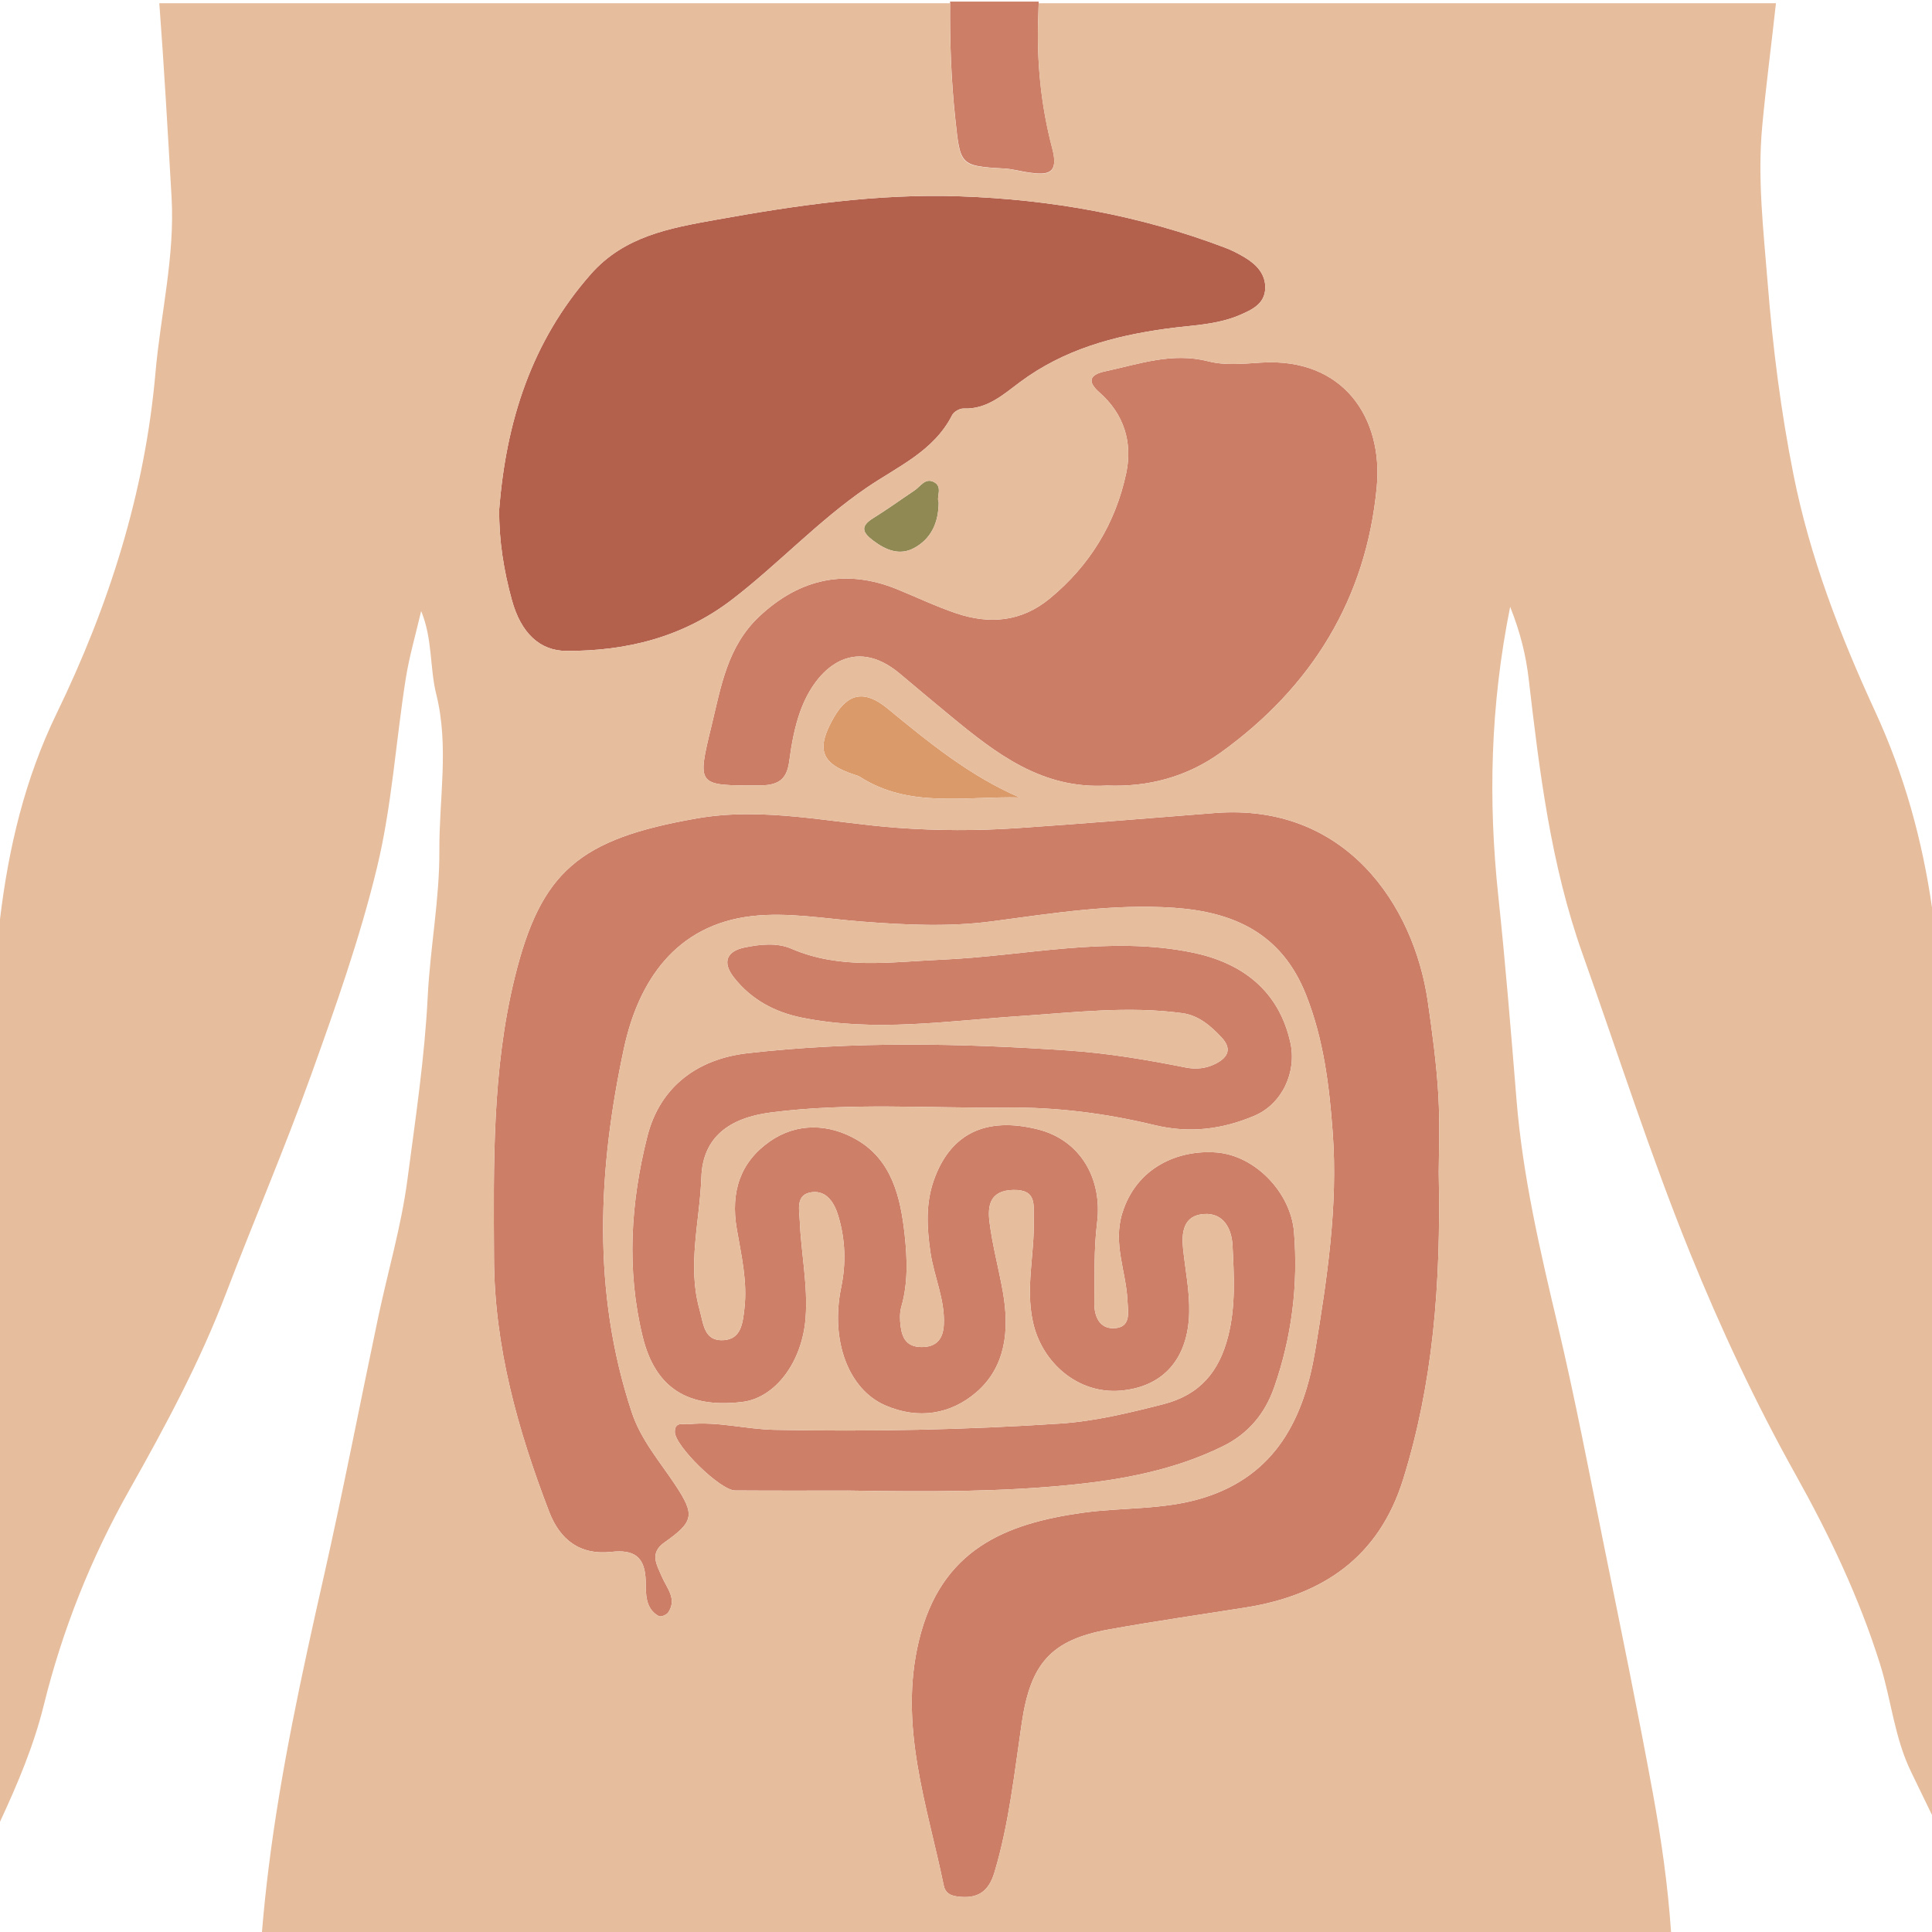 <?xml version="1.0" encoding="utf-8"?>
<!-- Generator: Adobe Illustrator 16.0.3, SVG Export Plug-In . SVG Version: 6.00 Build 0)  -->
<!DOCTYPE svg PUBLIC "-//W3C//DTD SVG 1.1//EN" "http://www.w3.org/Graphics/SVG/1.1/DTD/svg11.dtd">
<svg version="1.1" id="Layer_1" xmlns="http://www.w3.org/2000/svg" xmlns:xlink="http://www.w3.org/1999/xlink" x="0px" y="0px"
	 width="600px" height="600px" viewBox="0 0 600 600" enable-background="new 0 0 600 600" xml:space="preserve">
<path fill-rule="evenodd" clip-rule="evenodd" fill="#CC7E67" d="M446.811,364.127c0.733,35.19-1.826,65.606-11.036,95.248
	c-7.531,24.234-24.965,36.044-49.006,39.86c-14.118,2.24-28.276,4.262-42.343,6.79c-18.127,3.258-24.388,10.645-27.111,29.074
	c-2.296,15.543-3.933,31.224-8.485,46.396c-1.835,6.127-5.382,8.29-11.462,7.484c-2.303-0.305-3.8-1.124-4.276-3.423
	c-5.178-25.06-14.065-49.601-7.721-75.997c6.844-28.452,26.973-36.4,50.779-39.747c12.44-1.746,25.132-0.825,37.4-4.594
	c22.796-7.007,31.46-24.928,34.922-45.911c3.681-22.292,7.08-44.809,5.419-67.55c-1.062-14.516-2.782-28.86-8.271-42.771
	c-7.542-19.119-22.443-25.788-41.038-27.066c-18.989-1.305-37.703,1.713-56.479,4.205c-13.37,1.774-26.921,1.125-40.411,0.078
	c-11.38-0.883-22.979-2.985-34.155-1.705c-23.741,2.717-35.298,20.288-39.76,41.038c-8.072,37.559-9.977,75.496,2.381,112.944
	c2.886,8.75,8.745,15.388,13.617,22.768c6.082,9.217,5.743,11.306-3.436,17.779c-4.733,3.337-2.375,6.892-0.798,10.604
	c1.509,3.555,4.816,6.9,1.977,11.141c-0.495,0.739-2.285,1.464-2.907,1.13c-4.284-2.292-4.025-7.116-4.078-10.65
	c-0.118-7.845-3.607-10.095-10.735-9.303c-9.737,1.083-15.936-3.812-19.272-12.52c-9.691-25.281-16.974-51.076-17.104-78.491
	c-0.14-29.275-0.62-58.611,6.416-87.272c8.14-33.162,20.138-43.121,56.528-49.501c20.999-3.681,41.587,1.394,62.336,2.917
	c12.351,0.908,24.708,0.935,37.035,0.111c20.555-1.374,41.087-3.12,61.626-4.709c40.366-3.127,61.699,28.413,66.058,58.561
	c1.39,9.617,2.697,19.289,3.267,28.979C447.246,349.482,446.811,358.999,446.811,364.127z"/>
<path fill-rule="evenodd" clip-rule="evenodd" fill="#CD7F67" d="M263.205,462.904c-7.902,0-21.42,0.065-34.938-0.032
	c-4.606-0.034-18.669-13.851-18.687-18.161c-0.016-3.342,2.647-2.251,4.393-2.427c8.941-0.896,17.674,1.587,26.556,1.763
	c29.591,0.585,59.174,0.012,88.694-1.944c10.805-0.719,21.449-3.309,32.019-6.005c11.338-2.889,17.349-10.054,20.154-21.042
	c2.403-9.4,1.843-18.855,1.375-28.274c-0.252-5.041-2.671-10.136-8.789-9.761c-6.541,0.403-7.108,5.803-6.551,10.969
	c0.701,6.542,2.035,12.977,1.884,19.651c-0.329,14.239-7.957,23.112-21.386,24.235c-13.107,1.092-24.373-8.613-27.156-21.386
	c-2.342-10.755,0.56-21.078,0.255-31.594c-0.131-4.489,1.194-9.502-6.364-9.348c-7.275,0.152-7.992,4.923-7.371,9.943
	c0.913,7.362,2.914,14.58,4.19,21.906c2.02,11.576,0.912,23.052-8.27,30.977c-7.932,6.84-18.031,8.571-28.349,4.049
	c-11.302-4.949-17.077-19.983-13.627-36.639c1.557-7.515,1.277-14.826-0.871-22.09c-1.199-4.05-3.562-7.985-8.152-7.457
	c-5.288,0.606-3.979,5.609-3.832,9.089c0.416,10.007,2.567,19.889,1.795,30.008c-1.039,13.594-9.347,24.818-19.693,26.055
	c-16.774,2.006-26.983-4.207-30.917-20.337c-5.046-20.706-3.723-41.606,1.457-62.082c3.972-15.723,15.853-24.132,31.098-25.877
	c33.14-3.782,66.416-3.093,99.695-0.841c12.355,0.838,24.419,2.89,36.496,5.29c3.105,0.616,6.271,0.311,9.246-1.211
	c3.979-2.041,5.002-4.726,1.805-8.146c-3.354-3.586-7.111-6.852-12.188-7.542c-16.855-2.286-33.638-0.21-50.45,0.91
	c-22.551,1.504-45.137,5.041-67.709,0.482c-8.353-1.689-15.684-5.563-21.087-12.462c-3.833-4.896-2.086-8.234,3.377-9.338
	c4.738-0.961,9.935-1.563,14.48,0.398c15.231,6.577,30.927,4.087,46.659,3.404c25.96-1.124,51.903-7.555,77.884-2.21
	c15.118,3.112,26.772,11.551,30.411,27.979c2.032,9.167-2.585,19.052-11.139,22.689c-10.005,4.256-20.207,5.541-31.078,2.907
	c-15.053-3.646-30.479-5.604-45.956-5.438c-24.384,0.259-48.806-1.629-73.166,1.521c-12.896,1.667-21.153,7.634-21.588,20.138
	c-0.476,13.633-4.44,27.287-0.572,41.054c1.259,4.474,1.358,9.977,7.578,9.519c5.427-0.393,5.854-5.452,6.364-9.809
	c0.984-8.413-0.984-16.646-2.374-24.756c-1.967-11.488,1.077-20.744,10.285-27.171c8.456-5.902,18.396-5.488,27.01-0.488
	c10.941,6.352,13.611,18.057,14.852,29.534c0.792,7.317,1.084,14.91-1.028,22.272c-0.541,1.876-0.493,4.026-0.243,5.991
	c0.457,3.669,1.805,6.504,6.39,6.573c4.896,0.066,6.806-2.682,7.034-6.86c0.435-7.882-3.095-15.097-4.184-22.75
	c-1.063-7.475-1.494-14.826,1.048-22.102c5.083-14.534,16.109-19.953,32.307-15.901c13.347,3.343,20.121,15.446,18.432,28.976
	c-1.04,8.347-0.733,16.624-0.855,24.935c-0.063,4.155,1.606,8.026,6.095,7.856c5.512-0.21,4.343-5.188,4.179-8.707
	c-0.416-9-4.56-17.5-1.594-27.063c4.435-14.295,17.504-19.76,29.316-18.813c11.996,0.961,23.016,12.497,24.006,24.66
	c1.34,16.501-0.687,32.641-6.161,48.297c-2.875,8.225-8.064,14.412-15.961,18.292c-14.909,7.325-30.958,10.342-47.247,11.976
	C311.335,463.259,290.073,463.346,263.205,462.904z"/>
<path fill-rule="evenodd" clip-rule="evenodd" fill="#B3604C" d="M155.032,158.229c2.127-27.196,9.973-52.106,28.458-73.096
	c10.361-11.764,24.451-14.285,38.568-16.826c25.137-4.533,50.351-8.229,76.06-7.337c28.325,0.982,55.822,5.874,82.345,15.954
	c2.14,0.812,4.214,1.878,6.174,3.06c3.609,2.175,6.456,5.189,6.291,9.62c-0.179,4.747-4.051,6.564-7.839,8.202
	c-7.256,3.137-15.129,3.199-22.741,4.246c-16.446,2.262-31.943,6.473-45.548,16.586c-5.178,3.845-10.243,8.536-17.584,8.232
	c-1.171-0.05-2.982,0.99-3.506,2.028c-5.703,11.256-16.978,16.005-26.551,22.545c-15.015,10.261-27.355,23.625-41.684,34.657
	c-15.263,11.75-32.753,16.114-51.585,16.046c-8.209-0.03-14.089-5.499-16.912-15.765
	C156.461,177.244,154.932,167.891,155.032,158.229z"/>
<path fill-rule="evenodd" clip-rule="evenodd" fill="#CC7D66" d="M343.791,243.953c-20.146,1.201-34.429-9.934-48.5-21.519
	c-5.305-4.367-10.561-8.789-15.82-13.208c-14.411-12.106-26.066-1.651-30.867,11.479c-1.848,5.058-2.806,10.52-3.523,15.883
	c-0.782,5.821-3.756,7.325-9.323,7.336c-19.31,0.041-19.339,0.225-14.789-18.519c2.958-12.2,4.907-24.668,14.9-34.022
	c12.49-11.694,26.838-14.877,42.735-8.388c6.1,2.49,12.076,5.344,18.304,7.454c10.396,3.524,20.296,2.689,29.131-4.59
	c12.434-10.252,20.432-23.384,23.729-38.969c1.995-9.438-0.667-18.284-8.276-24.97c-4.04-3.547-3.004-5.583,1.777-6.608
	c10.538-2.259,20.79-5.989,32.029-3.088c5.135,1.324,10.879,0.736,16.307,0.39c25.638-1.636,37.99,17.239,35.96,38.682
	c-3.28,34.678-20.189,62.079-48.436,82.409C368.499,241.355,356.466,244.462,343.791,243.953z"/>
<path fill="#CC7E67" d="M322.435,5.19c0.059-1.563,0.091-3.127,0.143-4.69h-27.517c-0.108,12.091,0.308,24.201,1.616,36.345
	c1.544,14.334,1.331,14.723,15.217,15.487c2.55,0.14,5.067,0.875,7.608,1.24c5.817,0.832,9.406,0.551,7.281-7.502
	C323.273,32.761,321.913,19.049,322.435,5.19z"/>
<path fill-rule="evenodd" clip-rule="evenodd" fill="#DB9A6A" d="M316.658,247.656c-17.03-0.421-34.311,3.462-49.68-6.448
	c-0.465-0.301-1.052-0.433-1.591-0.61c-10.457-3.408-12.093-7.913-6.45-17.755c4.444-7.752,9.69-8.567,16.665-2.839
	C288.323,230.447,301.045,240.915,316.658,247.656z"/>
<path fill-rule="evenodd" clip-rule="evenodd" fill="#908953" d="M291.514,155.937c-0.017,6.616-2.489,11.455-7.61,14.244
	c-4.485,2.441-8.741,0.704-12.716-2.279c-3.44-2.584-4.037-4.497-0.003-6.994c4.377-2.711,8.558-5.742,12.839-8.608
	c1.817-1.218,3.255-3.886,5.844-2.679C293.014,151.084,290.687,154.325,291.514,155.937z"/>
<path fill-rule="evenodd" clip-rule="evenodd" fill="#E6BD9D" d="M582.355,220.971c-10.902-23.65-20.276-47.927-25.393-73.647
	c-3.904-19.625-6.419-39.479-7.989-59.353c-1.284-16.243-3.222-32.309-1.704-48.731C548.454,26.393,550.242,13,551.535,1H322.577
	c-0.052,1-0.084,2.876-0.143,4.44c-0.521,13.859,0.839,27.446,4.349,40.755c2.125,8.053-1.464,8.271-7.281,7.439
	c-2.541-0.365-5.059-1.131-7.608-1.271c-13.886-0.764-13.673-0.918-15.217-15.252C295.369,24.966,294.953,13,295.061,1H49.475
	c1.507,20,2.64,40.085,3.807,60.255c1.063,18.391-3.402,36.308-5.003,54.544c-3.27,37.247-14.457,72.331-30.667,105.719
	C7.651,242.029,2.642,263.48,0,285.47v280.298c5.422-11.681,10.468-23.543,13.585-36.165c5.792-23.459,14.676-45.758,26.61-66.912
	c11.097-19.673,21.833-39.625,29.926-60.839c8.664-22.702,18.257-45.079,26.47-67.941c7.621-21.218,15.201-42.604,20.483-64.472
	c4.613-19.086,5.843-38.982,8.896-58.467c1.122-7.148,3.188-14.147,4.824-21.214c3.595,8.754,2.629,17.589,4.685,25.829
	c4.043,16.197,0.874,32.418,0.968,48.576c0.088,15.049-2.849,30.092-3.607,45.18c-0.961,19.202-3.827,38.175-6.335,57.162
	c-1.905,14.401-6.081,28.49-9.089,42.748c-5.662,26.83-10.85,53.766-16.897,80.51c-6.749,29.855-13.345,60.074-17.104,90.357
	c-0.81,6.525-1.49,12.88-2.063,19.88h437.608c-1.042-15-3.065-28.96-5.664-43.164c-4.623-25.266-9.827-50.556-14.94-75.731
	c-4.727-23.276-9.162-46.687-14.642-69.783c-5.466-23.048-10.823-46.073-12.747-69.75c-1.718-21.107-3.418-42.239-5.66-63.292
	c-3.157-29.622-2.504-59.031,3.683-89.835c3.223,8.117,4.912,15.181,5.757,22.417c3.372,28.908,6.854,57.643,16.735,85.422
	c10.997,30.913,20.969,62.197,33.303,92.628c9.582,23.643,20.397,46.731,32.83,68.997c10.525,18.848,19.729,38.126,26.227,58.819
	c3.508,11.168,4.463,22.925,9.746,33.712c2.157,4.404,4.297,8.816,6.414,13.237V281.863
	C596.983,260.91,591.412,240.614,582.355,220.971z M427.564,151.295c-3.28,34.678-20.189,62.079-48.436,82.409
	c-10.63,7.65-22.663,10.757-35.338,10.248c-20.146,1.201-34.429-9.934-48.5-21.519c-5.305-4.367-10.561-8.789-15.82-13.208
	c-14.411-12.106-26.066-1.651-30.867,11.479c-1.848,5.058-2.806,10.52-3.523,15.883c-0.782,5.821-3.756,7.325-9.323,7.336
	c-19.31,0.041-19.339,0.225-14.789-18.519c2.958-12.2,4.907-24.668,14.9-34.022c12.49-11.694,26.838-14.877,42.735-8.388
	c6.1,2.49,12.076,5.344,18.304,7.454c10.396,3.524,20.296,2.689,29.131-4.59c12.434-10.252,20.432-23.384,23.729-38.969
	c1.995-9.438-0.667-18.284-8.276-24.97c-4.04-3.547-3.004-5.583,1.777-6.608c10.538-2.259,20.79-5.989,32.029-3.088
	c5.135,1.324,10.879,0.736,16.307,0.39C417.242,110.978,429.595,129.853,427.564,151.295z M316.658,247.656
	c-17.03-0.421-34.311,3.462-49.68-6.448c-0.465-0.301-1.052-0.433-1.591-0.61c-10.457-3.408-12.093-7.913-6.45-17.755
	c4.444-7.752,9.69-8.567,16.665-2.839C288.323,230.447,301.045,240.915,316.658,247.656z M291.514,155.937
	c-0.017,6.616-2.489,11.455-7.61,14.244c-4.485,2.441-8.741,0.704-12.716-2.279c-3.44-2.584-4.037-4.497-0.003-6.994
	c4.377-2.711,8.558-5.742,12.839-8.608c1.817-1.218,3.255-3.886,5.844-2.679C293.014,151.084,290.687,154.325,291.514,155.937z
	 M183.491,85.134c10.361-11.764,24.451-14.285,38.568-16.826c25.137-4.533,50.351-8.229,76.06-7.337
	c28.325,0.982,55.822,5.874,82.345,15.954c2.14,0.812,4.214,1.878,6.174,3.06c3.609,2.175,6.456,5.189,6.291,9.62
	c-0.179,4.747-4.051,6.564-7.839,8.202c-7.256,3.137-15.129,3.199-22.741,4.246c-16.446,2.262-31.943,6.473-45.548,16.586
	c-5.178,3.845-10.243,8.536-17.584,8.232c-1.171-0.05-2.982,0.99-3.506,2.028c-5.703,11.256-16.978,16.005-26.551,22.545
	c-15.015,10.261-27.355,23.625-41.684,34.657c-15.263,11.75-32.753,16.114-51.585,16.046c-8.209-0.03-14.089-5.499-16.912-15.765
	c-2.515-9.138-4.045-18.491-3.944-28.152C157.16,131.034,165.005,106.124,183.491,85.134z M228.267,462.872
	c-4.606-0.034-18.669-13.851-18.687-18.161c-0.016-3.342,2.647-2.251,4.393-2.427c8.941-0.896,17.674,1.587,26.556,1.763
	c29.591,0.585,59.174,0.012,88.694-1.944c10.805-0.719,21.449-3.309,32.019-6.005c11.338-2.889,17.349-10.054,20.154-21.042
	c2.403-9.4,1.843-18.855,1.375-28.274c-0.252-5.041-2.671-10.136-8.789-9.761c-6.541,0.403-7.108,5.803-6.551,10.969
	c0.701,6.542,2.035,12.977,1.884,19.651c-0.329,14.239-7.957,23.112-21.386,24.235c-13.107,1.092-24.373-8.613-27.156-21.386
	c-2.342-10.755,0.56-21.078,0.255-31.594c-0.131-4.489,1.194-9.502-6.364-9.348c-7.275,0.152-7.992,4.923-7.371,9.943
	c0.913,7.362,2.914,14.58,4.19,21.906c2.02,11.576,0.912,23.052-8.27,30.977c-7.932,6.84-18.031,8.571-28.349,4.049
	c-11.302-4.949-17.077-19.983-13.627-36.639c1.557-7.515,1.277-14.826-0.871-22.09c-1.199-4.05-3.562-7.985-8.152-7.457
	c-5.288,0.606-3.979,5.609-3.832,9.089c0.416,10.007,2.567,19.889,1.795,30.008c-1.039,13.594-9.347,24.818-19.693,26.055
	c-16.774,2.006-26.983-4.207-30.917-20.337c-5.046-20.706-3.723-41.606,1.457-62.082c3.972-15.723,15.853-24.132,31.098-25.877
	c33.14-3.782,66.416-3.093,99.695-0.841c12.355,0.838,24.419,2.89,36.496,5.29c3.105,0.616,6.271,0.311,9.246-1.211
	c3.979-2.041,5.002-4.726,1.805-8.146c-3.354-3.586-7.111-6.852-12.188-7.542c-16.855-2.286-33.638-0.21-50.45,0.91
	c-22.551,1.504-45.137,5.041-67.709,0.482c-8.353-1.689-15.684-5.563-21.087-12.462c-3.833-4.896-2.086-8.234,3.377-9.338
	c4.738-0.961,9.935-1.563,14.48,0.398c15.231,6.577,30.927,4.087,46.659,3.404c25.96-1.124,51.903-7.555,77.884-2.21
	c15.118,3.112,26.772,11.551,30.411,27.979c2.032,9.167-2.585,19.052-11.139,22.689c-10.005,4.256-20.207,5.541-31.078,2.907
	c-15.053-3.646-30.479-5.604-45.956-5.438c-24.384,0.259-48.806-1.629-73.166,1.521c-12.896,1.667-21.153,7.634-21.588,20.138
	c-0.476,13.633-4.44,27.287-0.572,41.054c1.259,4.474,1.358,9.977,7.578,9.519c5.427-0.393,5.854-5.452,6.364-9.809
	c0.984-8.413-0.984-16.646-2.374-24.756c-1.967-11.488,1.077-20.744,10.285-27.171c8.456-5.902,18.396-5.488,27.01-0.488
	c10.941,6.352,13.611,18.057,14.852,29.534c0.792,7.317,1.084,14.91-1.028,22.272c-0.541,1.876-0.493,4.026-0.243,5.991
	c0.457,3.669,1.805,6.504,6.39,6.573c4.896,0.066,6.806-2.682,7.034-6.86c0.435-7.882-3.095-15.097-4.184-22.75
	c-1.063-7.475-1.494-14.826,1.048-22.102c5.083-14.534,16.109-19.953,32.307-15.901c13.347,3.343,20.121,15.446,18.432,28.976
	c-1.04,8.347-0.733,16.624-0.855,24.935c-0.063,4.155,1.606,8.026,6.095,7.856c5.512-0.21,4.343-5.188,4.179-8.707
	c-0.416-9-4.56-17.5-1.594-27.063c4.435-14.295,17.504-19.76,29.316-18.813c11.996,0.961,23.016,12.497,24.006,24.66
	c1.34,16.501-0.687,32.641-6.161,48.297c-2.875,8.225-8.064,14.412-15.961,18.292c-14.909,7.325-30.958,10.342-47.247,11.976
	c-21.156,2.12-42.418,2.207-69.287,1.766C255.302,462.904,241.785,462.97,228.267,462.872z M435.774,459.375
	c-7.531,24.234-24.965,36.044-49.006,39.86c-14.118,2.24-28.276,4.262-42.343,6.79c-18.127,3.258-24.388,10.645-27.111,29.074
	c-2.296,15.543-3.933,31.224-8.485,46.396c-1.835,6.127-5.382,8.29-11.462,7.484c-2.303-0.305-3.8-1.124-4.276-3.423
	c-5.178-25.06-14.065-49.601-7.721-75.997c6.844-28.452,26.973-36.4,50.779-39.747c12.44-1.746,25.132-0.825,37.4-4.594
	c22.796-7.007,31.46-24.928,34.922-45.911c3.681-22.292,7.08-44.809,5.419-67.55c-1.062-14.516-2.782-28.86-8.271-42.771
	c-7.542-19.119-22.443-25.788-41.038-27.066c-18.989-1.305-37.703,1.713-56.479,4.205c-13.37,1.774-26.921,1.125-40.411,0.078
	c-11.38-0.883-22.979-2.985-34.155-1.705c-23.741,2.717-35.298,20.288-39.76,41.038c-8.072,37.559-9.977,75.496,2.381,112.944
	c2.886,8.75,8.745,15.388,13.617,22.768c6.082,9.217,5.743,11.306-3.436,17.779c-4.733,3.337-2.375,6.892-0.798,10.604
	c1.509,3.555,4.816,6.9,1.977,11.141c-0.495,0.739-2.285,1.464-2.907,1.13c-4.284-2.292-4.025-7.116-4.078-10.65
	c-0.118-7.845-3.607-10.095-10.735-9.303c-9.737,1.083-15.936-3.812-19.272-12.52c-9.691-25.281-16.974-51.076-17.104-78.491
	c-0.14-29.275-0.62-58.611,6.416-87.272c8.14-33.162,20.138-43.121,56.528-49.501c20.999-3.681,41.587,1.394,62.336,2.917
	c12.351,0.908,24.708,0.935,37.035,0.111c20.555-1.374,41.087-3.12,61.626-4.709c40.366-3.127,61.699,28.413,66.058,58.561
	c1.39,9.617,2.697,19.289,3.267,28.979c0.557,9.458,0.121,18.975,0.121,24.103C447.544,399.317,444.984,429.733,435.774,459.375z"/>
</svg>
